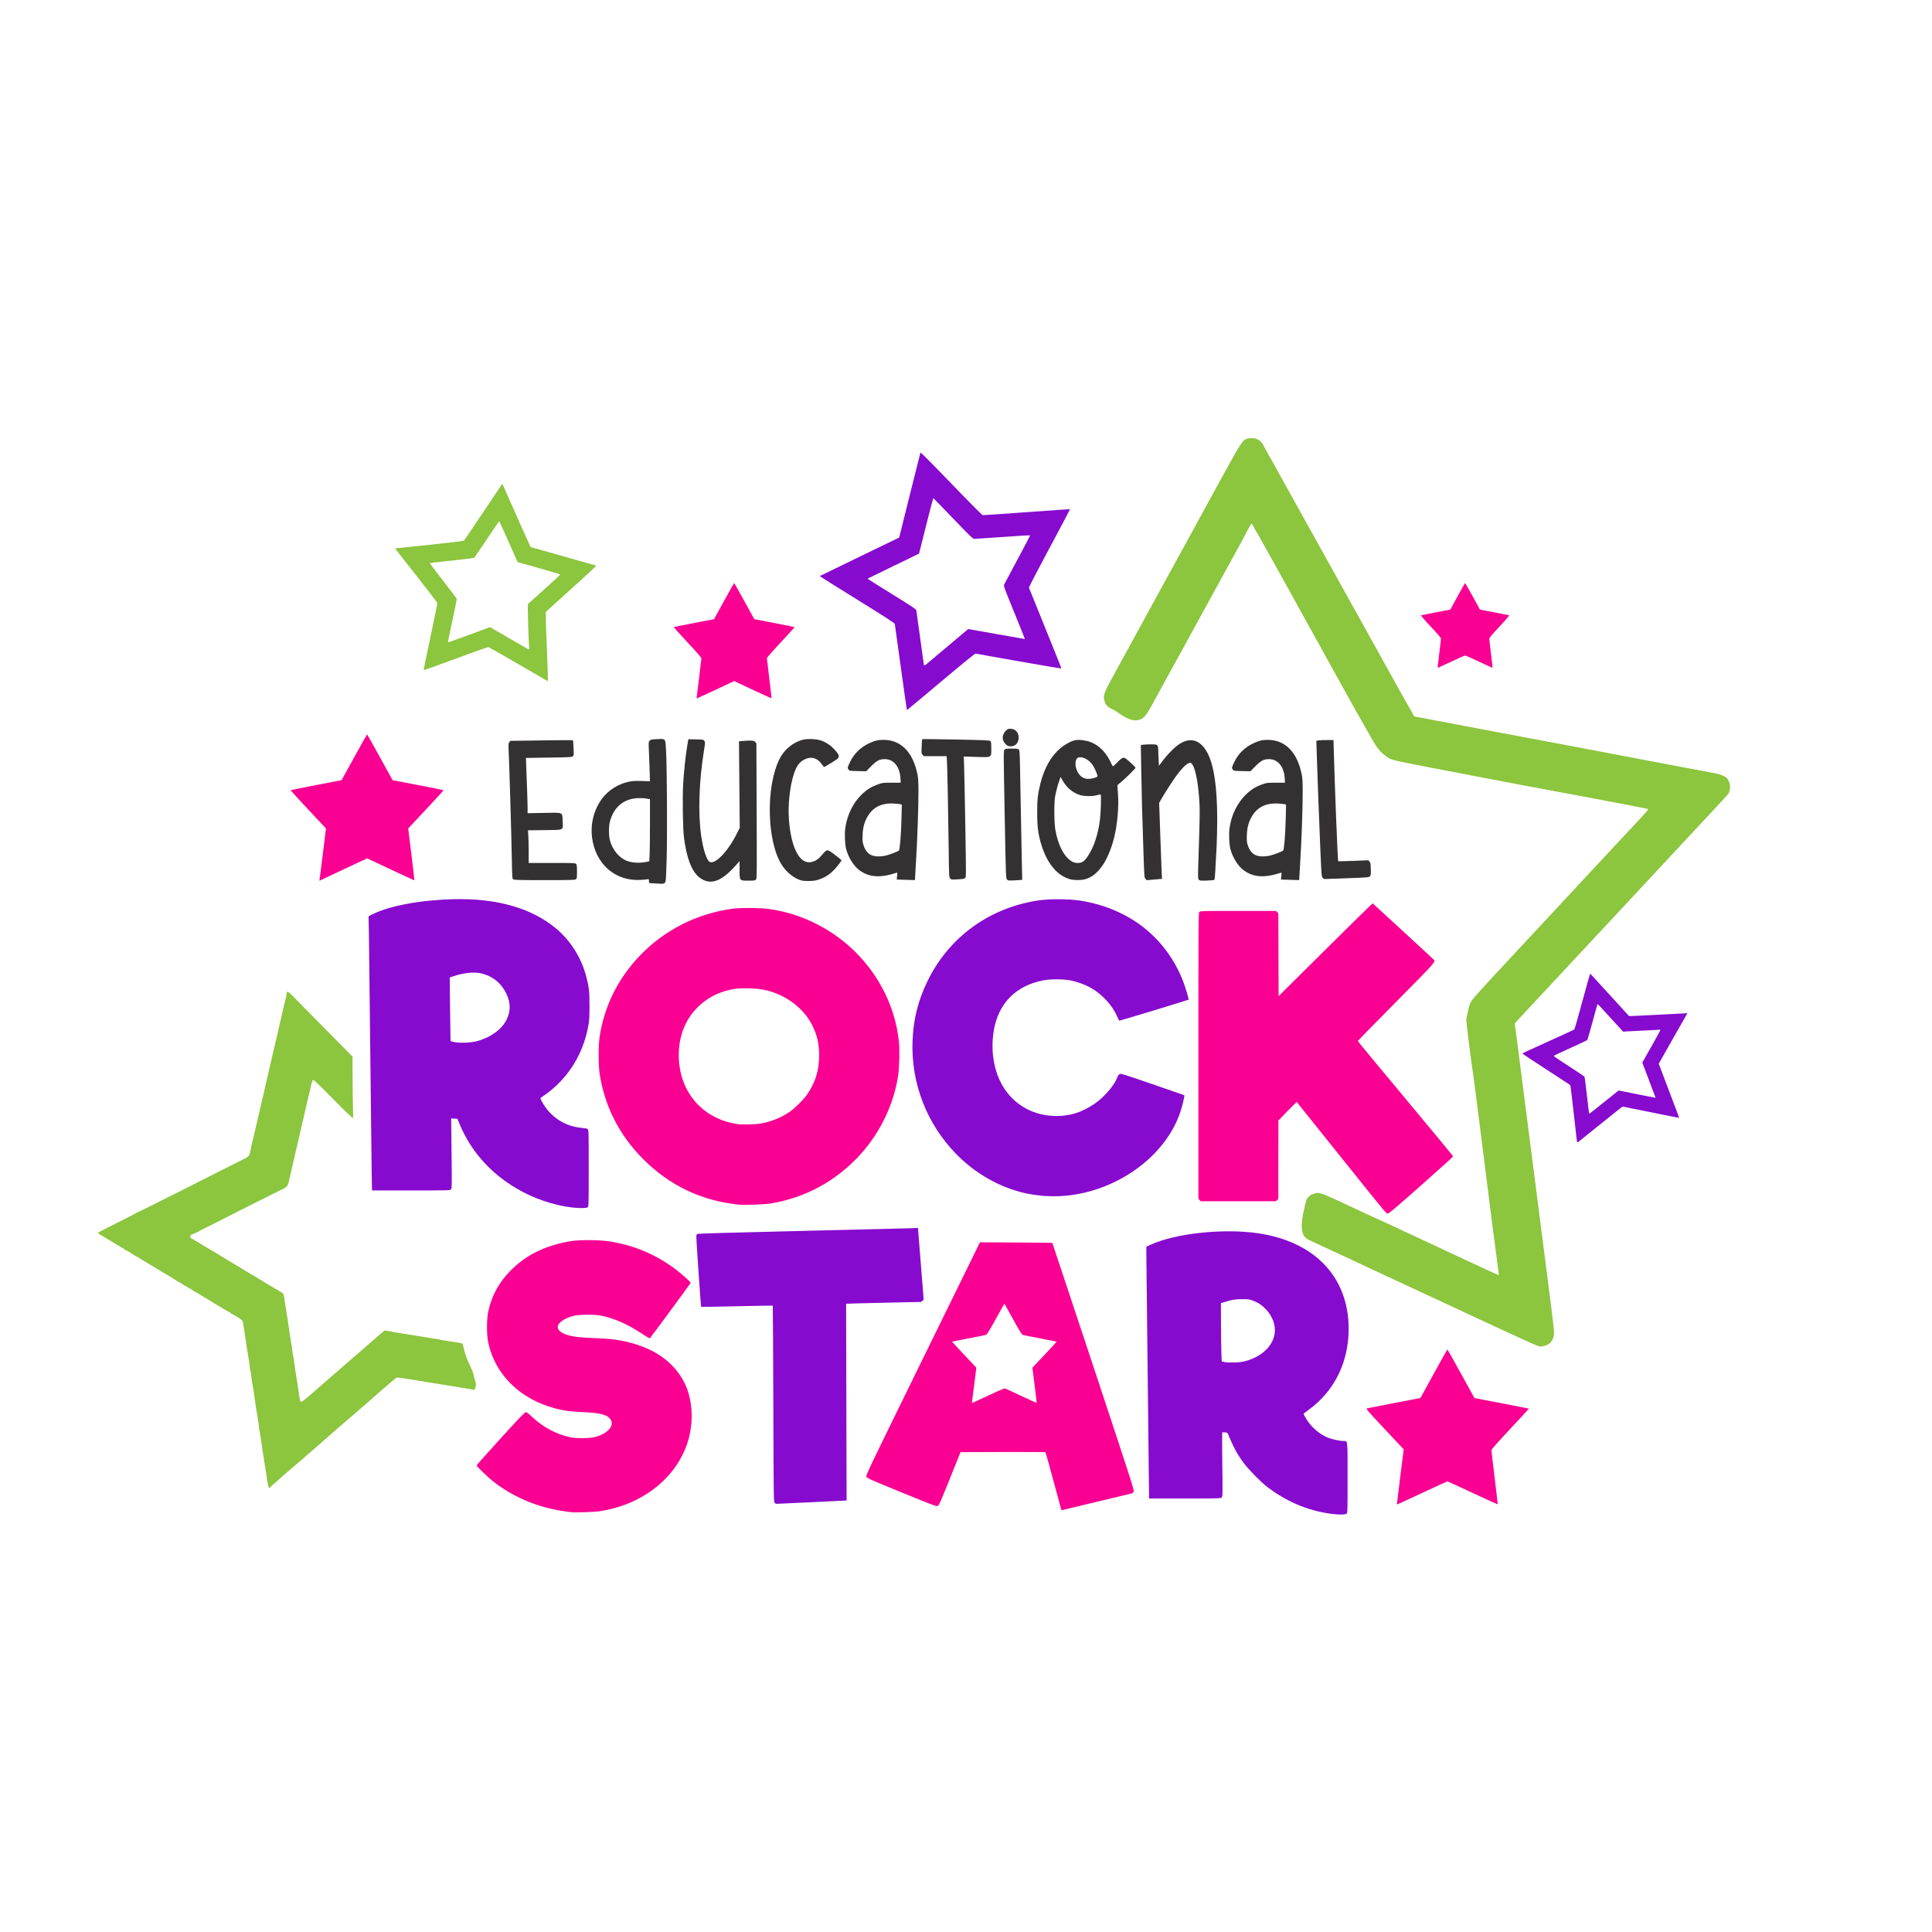 <?xml version="1.0" encoding="UTF-8" standalone="no"?>
<!-- Created with Inkscape (http://www.inkscape.org/) -->

<svg
   xmlns:dc="http://purl.org/dc/elements/1.1/"
   xmlns:cc="http://creativecommons.org/ns#"
   xmlns:rdf="http://www.w3.org/1999/02/22-rdf-syntax-ns#"
   xmlns:svg="http://www.w3.org/2000/svg"
   xmlns="http://www.w3.org/2000/svg"
   xmlns:sodipodi="http://sodipodi.sourceforge.net/DTD/sodipodi-0.dtd"
   xmlns:inkscape="http://www.inkscape.org/namespaces/inkscape"
   id="svg3336"
   version="1.1"
   inkscape:version="0.91 r13725"
   width="1080"
   height="1080"
   viewBox="0 0 1080 1080"
   sodipodi:docname="EDUCATIONAL ROCKSTAR.svg">
  <defs
     id="defs3340" />
  <sodipodi:namedview
     pagecolor="#ffffff"
     bordercolor="#666666"
     borderopacity="1"
     objecttolerance="10"
     gridtolerance="10"
     guidetolerance="10"
     inkscape:pageopacity="0"
     inkscape:pageshadow="2"
     inkscape:window-width="1600"
     inkscape:window-height="837"
     id="namedview3338"
     showgrid="false"
     inkscape:zoom="0.61851852"
     inkscape:cx="540"
     inkscape:cy="540"
     inkscape:window-x="-8"
     inkscape:window-y="-8"
     inkscape:window-maximized="1"
     inkscape:current-layer="svg3336" />
  <path
     style="fill:#f90093"
     d="m 319.65,845.325 c -16.669,-1.685 -31.381,-7.433 -43.95,-17.173 -2.624,-2.033 -9.3,-8.482 -9.3,-8.983 0,-0.155 6.032,-6.915 13.404,-15.022 10.649,-11.712 13.553,-14.741 14.131,-14.741 0.503,0 1.593,0.82 3.543,2.665 5.996,5.674 13.386,9.635 21.122,11.32 3.687,0.803 10.963,0.74 14.146,-0.124 6.656,-1.805 10.582,-5.939 8.832,-9.302 -1.559,-2.997 -5.42,-4.136 -15.479,-4.568 -7.312,-0.314 -10.944,-0.798 -15.895,-2.119 -19.528,-5.21 -33.423,-18.883 -37.26,-36.667 -0.953,-4.415 -0.953,-13.098 0,-17.513 1.842,-8.534 5.76,-15.858 11.906,-22.253 8.809,-9.166 19.766,-14.623 34.2,-17.033 4.945,-0.826 15.88,-0.757 21.6,0.135 13.724,2.141 25.881,7.252 36.9,15.515 3.339,2.504 8.55,7.174 8.55,7.663 0,0.212 -21.96,30.045 -22.804,30.979 -0.124,0.137 -1.828,-0.823 -3.786,-2.133 -8.323,-5.571 -15.421,-8.769 -23.211,-10.459 -3.852,-0.836 -12.748,-0.761 -16.003,0.135 -4.53,1.246 -7.947,3.507 -8.474,5.606 -0.481,1.918 1.528,3.818 5.259,4.971 3.381,1.045 7.162,1.493 15.017,1.778 4.207,0.153 9.203,0.493 11.1,0.756 19.176,2.654 32.723,10.961 39.378,24.147 4.747,9.406 5.402,22.549 1.683,33.75 -6.581,19.82 -25.201,34.385 -48.711,38.104 -2.869,0.454 -13.324,0.825 -15.9,0.565 z m 273.599,-1.399 c -0.07,-0.203 -2.034,-7.457 -4.363,-16.12 -2.329,-8.662 -4.333,-15.852 -4.453,-15.977 -0.12,-0.125 -10.852,-0.192 -23.85,-0.15 l -23.632,0.077 -6.007,14.907 c -5.538,13.742 -6.073,14.929 -6.844,15.198 -0.736,0.256 -3.159,-0.659 -20.142,-7.608 -17.817,-7.29 -19.333,-7.966 -19.658,-8.76 -0.332,-0.814 1.373,-4.377 31.573,-65.949 l 31.925,-65.088 20.176,0.113 c 11.097,0.062 20.224,0.156 20.284,0.208 0.059,0.052 10.404,31.186 22.988,69.187 21.462,64.81 22.855,69.142 22.47,69.895 -0.226,0.442 -0.648,0.873 -0.938,0.957 -0.291,0.084 -9.101,2.193 -19.578,4.685 -10.477,2.493 -19.224,4.591 -19.436,4.663 -0.212,0.072 -0.444,-0.035 -0.514,-0.239 z m -40.767,-63.8 c 8.624,-4.035 8.964,-4.166 9.85,-3.78 0.505,0.22 4.548,2.104 8.986,4.186 4.438,2.083 8.112,3.743 8.166,3.689 0.054,-0.054 -0.455,-4.508 -1.131,-9.898 l -1.228,-9.801 6.824,-7.222 c 3.753,-3.972 6.774,-7.266 6.712,-7.321 -0.061,-0.055 -4.229,-0.88 -9.261,-1.834 -5.032,-0.954 -9.431,-1.836 -9.773,-1.96 -0.419,-0.152 -2.175,-3.039 -5.354,-8.803 -2.602,-4.717 -4.772,-8.577 -4.823,-8.577 -0.051,0 -2.221,3.86 -4.823,8.577 -3.179,5.763 -4.935,8.651 -5.354,8.803 -0.343,0.124 -4.741,1.006 -9.773,1.96 -5.032,0.954 -9.2,1.779 -9.261,1.834 -0.061,0.055 2.959,3.349 6.712,7.321 l 6.823,7.221 -1.102,8.918 c -0.606,4.905 -1.178,9.356 -1.27,9.893 -0.092,0.536 -0.097,0.975 -0.01,0.975 0.087,0 4.178,-1.881 9.091,-4.18 z m 228.431,60.355 c 0.007,-0.289 0.857,-7.221 1.889,-15.406 l 1.875,-14.881 -10.639,-11.354 c -9.747,-10.403 -10.578,-11.37 -9.914,-11.547 0.399,-0.106 7.288,-1.453 15.31,-2.993 l 14.585,-2.8 7.465,-13.589 c 4.106,-7.474 7.533,-13.59 7.615,-13.591 0.083,0 3.515,6.116 7.629,13.593 l 7.479,13.595 15.15,2.903 c 8.332,1.597 15.206,2.959 15.274,3.027 0.068,0.068 -4.58,5.139 -10.328,11.268 -6.803,7.254 -10.485,11.399 -10.547,11.875 -0.052,0.402 0.735,7.356 1.749,15.455 1.014,8.099 1.78,14.789 1.702,14.867 -0.078,0.078 -6.353,-2.769 -13.945,-6.326 -7.592,-3.558 -13.957,-6.468 -14.144,-6.468 -0.188,0 -6.54,2.902 -14.116,6.45 -7.576,3.547 -13.848,6.45 -13.938,6.45 -0.089,0 -0.156,-0.236 -0.149,-0.525 z m -17.493,-176.4 c -6.326,-7.879 -17.558,-21.885 -24.961,-31.125 -7.403,-9.24 -13.507,-16.858 -13.565,-16.93 -0.058,-0.071 -2.39,2.224 -5.184,5.1 l -5.08,5.23 -0.016,21.923 -0.016,21.923 -0.694,0.652 -0.694,0.652 -21.003,0 -21.003,0 -0.652,-0.694 -0.652,-0.694 0,-79.959 c 0,-77.082 0.02,-79.977 0.549,-80.456 0.5,-0.452 2.439,-0.496 21.698,-0.496 l 21.149,0 0.65,0.692 0.65,0.692 0.077,23.125 0.077,23.125 23.7,-23.517 c 13.035,-12.934 24.87,-24.601 26.301,-25.927 l 2.601,-2.41 17.049,15.663 c 9.377,8.614 17.149,15.808 17.27,15.985 0.775,1.135 0.32,1.636 -21.199,23.375 -11.786,11.906 -21.433,21.782 -21.438,21.947 -0.005,0.165 11.995,14.678 26.667,32.25 14.672,17.573 26.654,32.085 26.628,32.25 -0.026,0.165 -8.081,7.421 -17.899,16.125 -14.404,12.769 -18.011,15.825 -18.679,15.825 -0.732,0 -2.162,-1.661 -12.329,-14.325 z M 413.4,673.418 c -20.853,-1.953 -39.085,-10.597 -54,-25.604 -13.241,-13.322 -21.401,-29.372 -24.209,-47.616 -0.719,-4.673 -0.709,-16.112 0.019,-20.792 2.662,-17.118 10.246,-32.399 22.383,-45.093 13.799,-14.434 31.803,-23.572 51.908,-26.345 4.289,-0.592 15.786,-0.511 20.25,0.141 10.018,1.465 18.528,4.184 27.38,8.749 25.302,13.048 42.639,38.132 45.392,65.674 0.447,4.471 0.204,14.45 -0.457,18.774 -2.419,15.833 -9.78,31.344 -20.663,43.543 -13.634,15.282 -31.683,25.092 -51.561,28.023 -3.009,0.444 -13.731,0.799 -16.441,0.546 z m 11.259,-45.253 c 5.876,-0.953 11.675,-3.222 16.519,-6.464 2.998,-2.006 8.269,-7.257 10.234,-10.194 4.473,-6.687 6.469,-13.284 6.49,-21.45 0.018,-6.692 -1.171,-11.732 -4.104,-17.4 -4.049,-7.826 -11.819,-14.402 -20.899,-17.689 -4.567,-1.653 -8.147,-2.295 -13.803,-2.473 -5.82,-0.183 -9.198,0.191 -13.819,1.532 -9.442,2.74 -17.549,9.456 -21.894,18.14 -4.089,8.172 -5.07,18.671 -2.648,28.338 2.611,10.42 9.393,19.042 18.731,23.81 4.169,2.129 7.763,3.257 13.033,4.092 1.972,0.312 9.69,0.159 12.159,-0.241 z M 178.598,491.903 c 0.084,-0.301 0.934,-6.902 1.89,-14.669 l 1.738,-14.123 -9.953,-10.612 c -5.474,-5.837 -9.881,-10.687 -9.792,-10.777 0.088,-0.091 6.53,-1.388 14.315,-2.883 L 190.95,436.12 198,423.321 c 3.877,-7.039 7.117,-12.799 7.2,-12.799 0.083,0 3.322,5.759 7.2,12.799 l 7.05,12.799 14.154,2.718 c 7.785,1.495 14.226,2.792 14.315,2.883 0.088,0.091 -4.318,4.941 -9.792,10.778 l -9.953,10.613 1.804,14.497 c 0.992,7.974 1.715,14.497 1.606,14.497 -0.109,0 -6.089,-2.765 -13.29,-6.145 l -13.091,-6.145 -12.525,5.875 c -6.889,3.231 -12.909,6.074 -13.379,6.316 -0.793,0.41 -0.843,0.403 -0.701,-0.105 z M 389.403,390.181 c 0.003,-0.124 0.608,-5.018 1.347,-10.875 0.739,-5.857 1.346,-10.935 1.347,-11.284 0.003,-0.418 -2.661,-3.482 -7.799,-8.973 -4.291,-4.587 -7.733,-8.408 -7.65,-8.491 0.084,-0.084 5.181,-1.113 11.327,-2.287 L 399.15,346.135 404.7,336.028 c 3.053,-5.559 5.617,-10.106 5.7,-10.106 0.083,0 2.647,4.546 5.7,10.101 l 5.55,10.101 11.177,2.143 c 6.147,1.178 11.244,2.21 11.327,2.292 0.082,0.082 -3.361,3.902 -7.652,8.489 -4.704,5.028 -7.802,8.572 -7.802,8.926 0,0.323 0.611,5.453 1.359,11.4 0.747,5.947 1.298,10.874 1.223,10.949 -0.074,0.074 -4.803,-2.055 -10.509,-4.733 L 410.4,380.723 l -10.316,4.842 c -5.674,2.663 -10.399,4.842 -10.5,4.842 -0.101,0 -0.182,-0.101 -0.181,-0.225 z m 414.299,-17.55 c 0,-0.371 0.405,-3.848 0.898,-7.725 0.493,-3.877 0.896,-7.388 0.895,-7.8 0,-0.56 -1.458,-2.305 -5.748,-6.883 -3.786,-4.041 -5.602,-6.183 -5.322,-6.278 0.234,-0.08 4,-0.832 8.369,-1.671 l 7.944,-1.526 4.056,-7.412 c 2.231,-4.076 4.123,-7.413 4.205,-7.416 0.083,-0.002 1.981,3.334 4.22,7.414 l 4.07,7.418 7.93,1.524 c 4.362,0.838 8.123,1.589 8.358,1.669 0.283,0.097 -1.511,2.215 -5.318,6.278 -4.324,4.615 -5.744,6.318 -5.739,6.883 0.003,0.412 0.448,4.226 0.988,8.475 0.54,4.249 0.892,7.725 0.782,7.725 -0.11,0 -3.51,-1.552 -7.556,-3.45 -4.046,-1.897 -7.524,-3.45 -7.728,-3.45 -0.204,0 -3.675,1.552 -7.714,3.45 -4.039,1.897 -7.399,3.45 -7.468,3.45 -0.068,0 -0.124,-0.304 -0.123,-0.675 z"
     id="path3398"
     inkscape:connector-curvature="0" />
  <path
     style="fill:#870acf"
     d="m 743.85,846.187 c -12.729,-1.727 -24.434,-6.657 -35.347,-14.888 -3.477,-2.623 -10.484,-9.738 -13.191,-13.396 -3.737,-5.049 -5.899,-9.038 -8.908,-16.44 -0.203,-0.5 -0.571,-0.668 -1.654,-0.754 -0.766,-0.061 -1.457,-0.046 -1.536,0.033 -0.079,0.079 -0.048,8.147 0.069,17.928 0.202,16.919 0.186,17.813 -0.331,18.385 -0.534,0.59 -0.914,0.601 -20.597,0.601 l -20.053,0 -0.004,-2.775 c -0.003,-1.526 -0.338,-31.733 -0.746,-67.125 -0.408,-35.392 -0.744,-65.81 -0.746,-67.594 l -0.004,-3.244 2.475,-1.137 c 13.691,-6.289 40.275,-9.172 59.475,-6.449 32.112,4.554 51.15,24.476 51.15,53.525 0,18.702 -8.073,34.97 -22.496,45.33 -1.47,1.056 -2.68,2.06 -2.688,2.232 -0.009,0.172 0.685,1.454 1.542,2.85 2.934,4.778 7.672,8.766 12.622,10.624 2.141,0.804 6.437,1.663 8.313,1.663 2.233,0 2.107,-1.228 2.107,20.602 0,18.515 -0.028,19.53 -0.549,20.001 -0.684,0.619 -4.455,0.631 -8.901,0.028 z m -47.118,-85.468 c 8.847,-2.618 14.732,-8.266 15.804,-15.167 0.705,-4.541 -1.135,-9.714 -4.84,-13.605 -2.255,-2.369 -4.372,-3.776 -7.423,-4.936 -1.774,-0.675 -2.482,-0.77 -5.772,-0.775 -3.899,-0.006 -5.755,0.285 -9.675,1.516 l -2.325,0.73 0.041,11.462 c 0.022,6.304 0.124,13.621 0.225,16.261 l 0.184,4.799 1.5,0.368 c 0.95,0.233 2.986,0.326 5.55,0.255 3.275,-0.091 4.563,-0.265 6.732,-0.906 z m -263.701,79.316 c -0.544,-0.601 -0.568,-2.406 -0.737,-55.34 -0.096,-30.096 -0.235,-54.774 -0.309,-54.841 -0.074,-0.067 -9.075,0.089 -20.003,0.347 -10.927,0.258 -19.93,0.406 -20.007,0.33 -0.238,-0.238 -2.907,-39.303 -2.724,-39.878 0.095,-0.299 0.349,-0.69 0.565,-0.869 0.266,-0.221 18.595,-0.755 56.913,-1.659 31.087,-0.734 58.749,-1.413 61.472,-1.51 l 4.951,-0.176 1.595,20.005 1.595,20.005 -0.696,0.669 -0.696,0.669 -20.947,0.456 c -11.521,0.251 -20.98,0.502 -21.021,0.559 -0.041,0.057 0.017,24.808 0.128,55.003 0.111,30.195 0.177,54.933 0.147,54.973 -0.042,0.056 -38.297,1.877 -39.429,1.877 -0.13,0 -0.489,-0.279 -0.798,-0.621 z M 319.95,675.006 c -10.52,-1.188 -21.957,-5.134 -31.624,-10.912 -14.595,-8.724 -25.169,-20.748 -31.382,-35.688 l -1.248,-3 -1.745,-0.091 -1.745,-0.091 0.216,19.546 c 0.202,18.243 0.182,19.584 -0.3,20.116 -0.498,0.55 -1.279,0.57 -22.335,0.57 l -21.819,0 -0.188,-9.375 c -0.103,-5.156 -0.453,-34.958 -0.776,-66.225 -0.324,-31.267 -0.673,-61.533 -0.778,-67.256 l -0.189,-10.406 2.159,-1.087 c 9.421,-4.744 26.704,-7.978 45.153,-8.447 24.479,-0.623 43.91,4.948 57.72,16.55 7.945,6.675 14.016,16.408 16.65,26.697 1.624,6.343 1.822,8.15 1.806,16.499 -0.013,7.207 -0.076,8.113 -0.82,11.917 -2.845,14.538 -10.247,26.849 -21.54,35.822 -1.22,0.97 -2.859,2.167 -3.641,2.662 -0.783,0.495 -1.423,1.006 -1.424,1.136 0,0.421 1.253,2.717 2.44,4.469 4.792,7.071 12.374,11.439 21.05,12.128 1.528,0.121 2.658,0.368 2.984,0.652 0.491,0.427 0.525,1.848 0.525,21.814 0,20.309 -0.027,21.381 -0.549,21.854 -0.624,0.565 -4.337,0.628 -8.601,0.147 z m -53.647,-92.91 c 7.864,-2.059 14.159,-6.58 16.896,-12.133 2.377,-4.822 2.288,-9.618 -0.274,-14.758 -2.864,-5.746 -7.43,-9.444 -13.581,-11 -4.021,-1.017 -9.819,-0.486 -15.622,1.432 l -2.328,0.77 0.195,17.749 c 0.107,9.762 0.226,17.788 0.264,17.835 0.038,0.047 0.931,0.281 1.983,0.52 2.804,0.635 9.281,0.42 12.467,-0.415 z M 583.65,668.561 c -0.495,-0.058 -2.183,-0.25 -3.75,-0.428 -16.415,-1.862 -33.05,-10.319 -45.464,-23.112 -16.442,-16.943 -25.139,-39.394 -24.334,-62.815 0.422,-12.282 3.078,-22.945 8.444,-33.9 11.945,-24.389 34.239,-40.667 61.504,-44.91 6.099,-0.949 17.339,-0.942 23.507,0.014 27.353,4.242 48.113,20.425 57.784,45.045 1.196,3.044 3.318,10.141 3.099,10.361 -0.226,0.226 -38.477,11.844 -38.724,11.762 -0.129,-0.043 -0.702,-1.157 -1.274,-2.475 -2.744,-6.325 -8.629,-12.603 -15.141,-16.153 -2.931,-1.597 -7.019,-3.082 -10.52,-3.82 -4.017,-0.847 -11.016,-0.917 -15.236,-0.153 -15.644,2.833 -25.628,12.975 -28.084,28.529 -1.742,11.032 0.112,22.206 5.077,30.6 6.269,10.598 17.253,16.727 30.013,16.748 7.739,0.013 14.078,-2.005 21.168,-6.739 5.247,-3.503 11.221,-10.378 12.776,-14.703 0.374,-1.04 0.805,-1.648 1.38,-1.945 0.797,-0.412 1.653,-0.152 18.456,5.627 9.691,3.332 17.666,6.095 17.722,6.139 0.253,0.196 -1.035,5.701 -2.099,8.974 -8.842,27.185 -40.059,47.881 -71.654,47.505 -2.062,-0.025 -4.155,-0.092 -4.65,-0.15 z m 297.924,-30.155 c -0.07,-0.22 -0.21,-1.278 -0.312,-2.35 -0.102,-1.073 -0.513,-4.785 -0.913,-8.25 -0.4,-3.465 -0.815,-7.11 -0.921,-8.1 -0.594,-5.515 -1.54,-13.061 -1.65,-13.158 -0.07,-0.061 -2.082,-1.379 -4.471,-2.927 -2.389,-1.548 -6.606,-4.3 -9.371,-6.115 -2.765,-1.815 -6.784,-4.441 -8.931,-5.836 -2.147,-1.395 -3.904,-2.621 -3.904,-2.724 0,-0.103 0.776,-0.539 1.725,-0.969 0.949,-0.43 3.683,-1.681 6.075,-2.78 2.393,-1.1 5.633,-2.576 7.2,-3.281 7.825,-3.52 13.676,-6.231 13.964,-6.47 0.176,-0.146 2.203,-7.222 4.503,-15.723 2.3,-8.501 4.25,-15.445 4.332,-15.431 0.083,0.014 0.96,0.926 1.95,2.025 0.99,1.1 2.86,3.145 4.157,4.545 1.296,1.4 5.346,5.829 9,9.841 l 6.643,7.295 4.8,-0.183 c 2.64,-0.101 5.475,-0.241 6.3,-0.311 0.825,-0.07 3.39,-0.204 5.7,-0.297 2.31,-0.093 5.145,-0.227 6.3,-0.297 1.155,-0.07 3.78,-0.217 5.834,-0.326 l 3.734,-0.199 -0.454,0.712 c -0.249,0.391 -3.865,6.749 -8.035,14.128 l -7.581,13.417 4.514,11.933 c 2.483,6.563 5.057,13.343 5.72,15.065 0.663,1.722 1.17,3.167 1.128,3.209 -0.043,0.043 -3.381,-0.594 -7.418,-1.415 -4.037,-0.821 -11.138,-2.251 -15.78,-3.179 l -8.439,-1.686 -2.511,1.974 c -1.381,1.086 -6.561,5.238 -11.511,9.227 -4.95,3.989 -9.506,7.654 -10.125,8.145 -0.803,0.637 -1.161,0.778 -1.251,0.492 z m 15.157,-22.336 8.07,-6.486 10.35,2.081 c 5.692,1.145 10.35,2.056 10.35,2.024 0,-0.031 -1.676,-4.472 -3.723,-9.868 l -3.723,-9.812 5.073,-8.984 c 2.79,-4.941 5.073,-9.103 5.073,-9.249 0,-0.146 -0.236,-0.216 -0.525,-0.157 -0.289,0.059 -3.9,0.251 -8.025,0.426 -4.125,0.175 -8.581,0.397 -9.903,0.493 l -2.403,0.175 -5.697,-6.227 c -3.133,-3.425 -6.326,-6.914 -7.094,-7.754 -0.768,-0.84 -1.462,-1.46 -1.542,-1.377 -0.08,0.083 -1.327,4.537 -2.771,9.9 -1.445,5.362 -2.776,9.911 -2.958,10.108 -0.283,0.306 -3.162,1.653 -16.96,7.936 -1.641,0.747 -1.864,0.938 -1.5,1.281 0.235,0.222 4.106,2.793 8.6,5.713 4.495,2.92 8.248,5.432 8.34,5.581 0.092,0.149 0.632,4.357 1.2,9.351 1.138,10.008 1.318,11.329 1.545,11.329 0.085,0 3.785,-2.919 8.224,-6.486 z M 503.59,373.181 c -1.789,-13.076 -3.316,-24.061 -3.394,-24.411 -0.103,-0.464 -5.813,-4.153 -21.109,-13.635 -11.532,-7.149 -20.928,-13.038 -20.879,-13.086 0.048,-0.048 10.068,-4.918 22.265,-10.822 l 22.177,-10.734 5.866,-23.543 c 3.226,-12.949 5.934,-23.734 6.016,-23.968 0.095,-0.27 6.352,6.01 17.185,17.25 10.848,11.254 17.271,17.701 17.684,17.749 0.357,0.041 11.448,-0.716 24.648,-1.684 13.2,-0.968 24.052,-1.714 24.116,-1.66 0.064,0.055 -5.112,9.84 -11.501,21.744 -6.404,11.932 -11.556,21.865 -11.482,22.134 0.074,0.269 4.219,10.52 9.211,22.779 4.992,12.259 9.013,22.353 8.935,22.431 -0.111,0.111 -46.017,-7.906 -47.969,-8.377 -0.308,-0.074 -7.457,5.74 -19.35,15.739 -10.373,8.722 -18.93,15.86 -19.015,15.863 -0.085,0.003 -1.618,-10.694 -3.407,-23.77 z m 29.003,-14.281 8.643,-7.268 15.807,2.817 c 8.694,1.549 15.838,2.795 15.876,2.768 0.038,-0.027 -2.642,-6.712 -5.956,-14.856 -5.918,-14.543 -6.017,-14.823 -5.582,-15.731 0.244,-0.508 3.632,-6.854 7.528,-14.102 3.897,-7.248 7.025,-13.237 6.953,-13.31 -0.072,-0.072 -6.922,0.359 -15.222,0.959 -8.3,0.6 -15.495,1.085 -15.99,1.078 -0.786,-0.011 -2.28,-1.45 -11.842,-11.406 -6.018,-6.266 -11.013,-11.394 -11.101,-11.394 -0.088,0 -1.914,6.983 -4.058,15.518 l -3.899,15.518 -14.329,6.936 c -7.881,3.815 -14.38,6.99 -14.442,7.057 -0.062,0.067 6.008,3.901 13.488,8.521 11.128,6.873 13.629,8.536 13.756,9.15 0.086,0.412 1.043,7.298 2.127,15.3 1.084,8.002 2.038,14.858 2.119,15.235 0.135,0.626 0.464,0.417 3.814,-2.419 2.017,-1.707 7.556,-6.375 12.309,-10.372 z"
     id="path3411"
     inkscape:connector-curvature="0" />
  <path
     style="fill:#8cc53e"
     d="m 150.27,831.819 c -0.287,-0.465 -1.067,-4.675 -1.271,-6.863 -0.108,-1.155 -0.32,-2.505 -0.471,-3 -0.151,-0.495 -0.473,-2.49 -0.714,-4.432 -0.241,-1.943 -0.508,-3.645 -0.594,-3.784 -0.086,-0.139 -0.299,-1.519 -0.474,-3.068 -0.175,-1.549 -0.509,-3.896 -0.742,-5.216 -0.606,-3.436 -1.332,-8.204 -1.803,-11.85 -0.224,-1.732 -0.485,-3.353 -0.581,-3.6 -0.095,-0.247 -0.371,-1.935 -0.613,-3.75 -0.875,-6.573 -1.385,-9.937 -1.796,-11.85 -0.23,-1.073 -0.513,-3.03 -0.629,-4.35 -0.116,-1.32 -0.328,-2.711 -0.47,-3.091 -0.143,-0.38 -0.39,-1.865 -0.55,-3.3 -0.16,-1.435 -0.495,-3.757 -0.744,-5.159 -0.539,-3.031 -1.305,-8.028 -1.678,-10.95 -0.148,-1.155 -0.47,-3.248 -0.716,-4.65 -0.246,-1.403 -0.524,-3.04 -0.618,-3.64 -0.165,-1.059 -0.988,-1.84 -3.305,-3.133 -0.33,-0.184 -1.073,-0.628 -1.65,-0.985 -0.578,-0.358 -1.286,-0.732 -1.575,-0.831 -0.289,-0.1 -0.525,-0.3 -0.525,-0.446 0,-0.146 -0.13,-0.265 -0.289,-0.265 -0.159,0 -1.88,-0.959 -3.825,-2.131 -1.945,-1.172 -3.953,-2.373 -4.463,-2.668 -0.51,-0.296 -2.028,-1.227 -3.372,-2.069 -1.344,-0.842 -2.58,-1.532 -2.747,-1.532 -0.167,0 -0.303,-0.119 -0.303,-0.265 0,-0.146 -0.236,-0.344 -0.525,-0.441 -0.289,-0.097 -0.787,-0.349 -1.107,-0.56 -1.889,-1.244 -3.781,-2.334 -4.053,-2.334 -0.173,0 -0.314,-0.135 -0.314,-0.3 0,-0.165 -0.129,-0.3 -0.287,-0.3 -0.158,0 -2.054,-1.08 -4.213,-2.4 -2.159,-1.32 -3.997,-2.4 -4.083,-2.4 -0.086,0 -0.6,-0.338 -1.14,-0.75 -0.541,-0.412 -1.139,-0.75 -1.33,-0.75 -0.191,0 -0.347,-0.135 -0.347,-0.3 0,-0.165 -0.136,-0.3 -0.303,-0.3 -0.167,0 -1.38,-0.675 -2.697,-1.5 -1.316,-0.825 -2.446,-1.5 -2.509,-1.5 -0.064,0 -1.921,-1.102 -4.128,-2.449 -2.207,-1.347 -4.552,-2.77 -5.212,-3.162 -0.66,-0.392 -1.462,-0.877 -1.782,-1.076 -2.951,-1.839 -3.782,-2.313 -4.053,-2.313 -0.173,0 -0.314,-0.102 -0.314,-0.227 0,-0.125 -0.408,-0.407 -0.907,-0.628 -0.499,-0.221 -1.072,-0.563 -1.275,-0.76 -0.203,-0.197 -0.888,-0.623 -1.522,-0.947 -0.635,-0.324 -1.411,-0.722 -1.725,-0.885 -0.314,-0.163 -0.571,-0.399 -0.571,-0.525 0,-0.126 -0.139,-0.229 -0.31,-0.229 -0.17,0 -2.431,-1.308 -5.023,-2.906 -2.592,-1.598 -4.984,-3.051 -5.315,-3.228 -1.625,-0.87 -4.052,-2.429 -4.052,-2.603 0,-0.108 4.826,-2.605 10.725,-5.548 5.899,-2.943 10.77,-5.456 10.825,-5.583 0.055,-0.127 0.232,-0.232 0.392,-0.232 0.161,0 2.343,-1.032 4.85,-2.293 2.507,-1.261 5.233,-2.618 6.058,-3.014 0.825,-0.396 1.837,-0.917 2.25,-1.157 0.412,-0.24 2.572,-1.323 4.8,-2.407 2.228,-1.083 4.253,-2.089 4.5,-2.235 0.247,-0.146 5.715,-2.911 12.15,-6.145 6.435,-3.234 11.902,-6.003 12.15,-6.154 0.247,-0.151 1.53,-0.793 2.85,-1.426 1.32,-0.634 2.67,-1.304 3,-1.49 0.33,-0.186 2.152,-1.106 4.05,-2.044 6.006,-2.971 6.098,-3.043 6.482,-5.104 0.31,-1.663 1.612,-7.358 2.225,-9.73 0.149,-0.578 0.493,-2.062 0.763,-3.3 0.271,-1.238 0.677,-2.993 0.904,-3.9 0.226,-0.907 0.63,-2.663 0.897,-3.9 0.267,-1.238 0.756,-3.33 1.086,-4.65 0.33,-1.32 0.719,-3.007 0.863,-3.75 0.144,-0.743 0.397,-1.823 0.561,-2.4 0.164,-0.578 0.579,-2.333 0.922,-3.9 0.343,-1.567 0.97,-4.335 1.394,-6.15 0.424,-1.815 1.164,-4.987 1.646,-7.05 1.168,-5.005 1.322,-5.677 2.06,-9 0.348,-1.567 0.746,-3.255 0.885,-3.75 0.139,-0.495 0.481,-1.913 0.759,-3.15 0.278,-1.238 0.883,-3.87 1.343,-5.85 0.46,-1.98 1.267,-5.49 1.793,-7.8 0.996,-4.377 1.173,-5.113 1.948,-8.12 0.258,-1.001 0.469,-2.186 0.469,-2.634 0,-1.57 0.786,-1.223 3.407,1.504 1.4,1.457 8.366,8.522 15.481,15.7 7.114,7.178 14.054,14.197 15.42,15.6 l 2.485,2.55 0.051,12.45 c 0.028,6.848 0.137,14.494 0.242,16.991 0.105,2.498 0.092,4.701 -0.029,4.897 -0.142,0.229 -4.092,-3.559 -11.064,-10.612 -7.331,-7.416 -10.965,-10.891 -11.217,-10.73 -0.395,0.251 -1.084,2.395 -1.415,4.404 -0.109,0.66 -0.322,1.605 -0.473,2.1 -0.257,0.839 -1.712,6.992 -2.377,10.05 -0.478,2.196 -1.917,8.412 -3.925,16.95 -0.466,1.98 -1.075,4.612 -1.355,5.85 -0.28,1.238 -1.015,4.41 -1.635,7.05 -0.62,2.64 -1.427,6.15 -1.793,7.8 -1.226,5.521 -1.242,5.545 -4.354,7 -0.33,0.154 -1.478,0.722 -2.55,1.261 -1.073,0.539 -2.625,1.304 -3.45,1.699 -0.825,0.395 -1.837,0.923 -2.25,1.174 -0.412,0.251 -1.627,0.855 -2.7,1.344 -1.073,0.489 -2.152,1.016 -2.4,1.172 -0.247,0.156 -2.272,1.176 -4.5,2.267 -2.228,1.091 -4.388,2.177 -4.8,2.412 -0.412,0.236 -3.855,1.982 -7.65,3.88 -3.795,1.898 -7.237,3.645 -7.65,3.883 -0.412,0.237 -2.474,1.264 -4.58,2.282 -2.107,1.018 -3.896,1.957 -3.977,2.088 -0.081,0.131 -1.093,0.609 -2.249,1.062 -1.156,0.454 -2.247,0.999 -2.423,1.211 -0.347,0.418 -0.1,1.615 0.333,1.615 0.145,0 1.55,0.81 3.121,1.8 1.571,0.99 2.996,1.8 3.166,1.8 0.17,0 0.309,0.135 0.309,0.3 0,0.165 0.141,0.3 0.314,0.3 0.173,0 1.053,0.472 1.956,1.05 0.903,0.578 1.696,1.05 1.763,1.05 0.136,0 6.511,3.87 10.289,6.246 1.359,0.855 2.538,1.554 2.619,1.554 0.081,0 0.886,0.472 1.789,1.05 0.903,0.578 1.783,1.05 1.956,1.05 0.173,0 0.314,0.119 0.314,0.265 0,0.146 0.236,0.344 0.525,0.441 0.511,0.172 1.573,0.791 1.875,1.094 0.083,0.083 0.555,0.35 1.05,0.594 0.495,0.244 1.318,0.75 1.828,1.125 0.511,0.375 1.015,0.681 1.122,0.681 0.106,0 1.141,0.608 2.3,1.35 1.158,0.743 2.193,1.35 2.3,1.35 0.106,0 0.611,0.314 1.122,0.697 0.511,0.383 1.131,0.786 1.378,0.894 0.247,0.108 0.99,0.536 1.65,0.951 0.66,0.415 1.403,0.848 1.65,0.963 0.247,0.115 1.152,0.656 2.011,1.202 0.858,0.546 1.702,0.993 1.875,0.993 0.173,0 0.314,0.119 0.314,0.265 0,0.146 0.236,0.347 0.525,0.446 0.897,0.31 2.261,1.237 2.499,1.698 0.125,0.242 0.515,2.465 0.867,4.94 0.352,2.475 0.767,5.175 0.923,6 0.268,1.42 0.809,5.026 1.506,10.05 0.172,1.238 0.573,3.735 0.891,5.55 0.318,1.815 0.66,4.11 0.76,5.1 0.1,0.99 0.311,2.311 0.47,2.935 0.158,0.624 0.412,2.244 0.564,3.6 0.152,1.356 0.476,3.612 0.719,5.015 0.597,3.443 1.328,8.186 1.85,12 0.54,3.942 0.805,4.928 1.353,5.034 0.239,0.046 1.647,-0.95 3.128,-2.213 4.342,-3.702 5.889,-5.041 6.376,-5.52 0.252,-0.247 1.637,-1.462 3.079,-2.7 6.817,-5.849 10.965,-9.457 11.239,-9.772 0.165,-0.19 2.19,-1.937 4.5,-3.882 2.31,-1.945 4.268,-3.628 4.35,-3.742 0.083,-0.113 1.635,-1.469 3.45,-3.014 1.815,-1.545 3.368,-2.9 3.45,-3.012 0.083,-0.112 1.686,-1.508 3.564,-3.102 l 3.414,-2.898 1.836,0.2 c 1.01,0.11 1.971,0.283 2.136,0.384 0.165,0.101 2.325,0.493 4.8,0.87 2.475,0.377 6.12,0.959 8.1,1.292 1.98,0.333 4.005,0.663 4.5,0.733 0.495,0.07 2.587,0.414 4.65,0.766 2.062,0.351 4.088,0.676 4.5,0.722 0.412,0.045 0.953,0.157 1.2,0.249 0.247,0.092 1.935,0.384 3.75,0.649 6.287,0.918 7.895,1.202 8.127,1.434 0.094,0.094 0.419,1.297 0.722,2.672 0.718,3.258 1.84,6.326 3.603,9.851 0.784,1.567 1.59,3.643 1.791,4.612 0.201,0.969 0.623,2.513 0.939,3.431 0.419,1.218 0.521,2.063 0.38,3.132 -0.205,1.548 -0.826,2.477 -1.411,2.111 -0.193,-0.121 -1.903,-0.456 -3.801,-0.745 -1.897,-0.289 -5.543,-0.873 -8.1,-1.297 -2.558,-0.424 -6.675,-1.099 -9.15,-1.499 -23.098,-3.734 -21.458,-3.511 -22.173,-3.025 -0.345,0.234 -1.099,0.851 -1.677,1.37 -1.403,1.262 -1.74,1.553 -5.4,4.659 -1.732,1.47 -3.446,2.949 -3.809,3.287 -1.294,1.205 -2.083,1.9 -5.153,4.539 -1.711,1.471 -4.353,3.755 -5.871,5.075 -1.518,1.32 -4.64,4.013 -6.938,5.986 -2.298,1.972 -4.479,3.862 -4.847,4.2 -1.129,1.039 -1.932,1.741 -4.276,3.735 -2.365,2.012 -3.32,2.856 -4.155,3.668 -0.276,0.269 -1.926,1.69 -3.667,3.158 -1.741,1.468 -3.699,3.159 -4.35,3.758 -0.651,0.599 -2.347,2.08 -3.768,3.292 -7.046,6.011 -10.945,9.382 -11.217,9.698 -0.165,0.192 -1.312,1.205 -2.55,2.252 -1.238,1.046 -2.467,2.168 -2.732,2.494 -0.265,0.326 -0.557,0.471 -0.648,0.324 z m 709.58,-79.389 c -0.743,-0.167 -8.37,-3.574 -16.95,-7.572 -8.58,-3.998 -15.803,-7.34 -16.05,-7.427 -0.247,-0.087 -8.145,-3.768 -17.55,-8.179 -9.405,-4.412 -18.113,-8.457 -19.35,-8.99 -1.238,-0.533 -10.957,-5.055 -21.6,-10.048 -17.77,-8.338 -27.293,-12.769 -34.35,-15.983 -1.485,-0.676 -3.066,-1.481 -3.513,-1.789 -3.213,-2.209 -3.629,-7.341 -1.378,-17.005 1.188,-5.1 1.245,-5.249 2.469,-6.474 1.004,-1.004 1.654,-1.354 3.265,-1.759 3.164,-0.795 2.394,-1.089 25.257,9.638 5.445,2.555 10.521,4.888 11.28,5.186 0.759,0.298 10.074,4.616 20.7,9.595 10.626,4.979 22.762,10.645 26.97,12.589 4.207,1.945 10.134,4.699 13.17,6.12 3.036,1.421 5.567,2.537 5.626,2.478 0.058,-0.058 -0.297,-2.997 -0.79,-6.53 -1.064,-7.636 -4.614,-35.43 -9.766,-76.474 -2.061,-16.418 -3.882,-30.422 -4.047,-31.122 -0.414,-1.759 -3.592,-26.949 -3.586,-28.428 0.003,-0.66 0.449,-3.033 0.992,-5.272 0.883,-3.645 1.143,-4.295 2.47,-6.188 0.815,-1.163 5.938,-6.89 11.383,-12.725 9.18,-9.838 13.435,-14.411 27.459,-29.515 2.911,-3.135 12.079,-12.99 20.373,-21.9 8.294,-8.91 16.459,-17.685 18.145,-19.5 1.685,-1.815 7.164,-7.679 12.174,-13.031 8.526,-9.108 9.063,-9.746 8.379,-9.964 -0.795,-0.253 -45.224,-8.703 -49.631,-9.44 -1.485,-0.248 -11.61,-2.143 -22.5,-4.211 -45.412,-8.623 -63.663,-12.16 -67.588,-13.098 -4.037,-0.965 -4.231,-1.048 -6.816,-2.925 -3.374,-2.449 -5.05,-4.695 -9.501,-12.73 -1.829,-3.301 -4.075,-7.284 -4.993,-8.851 -2.487,-4.249 -3.763,-6.544 -24.114,-43.35 -21.104,-38.169 -32.212,-58.165 -32.886,-59.202 -0.699,-1.075 -1.473,-2.44 -2.366,-4.173 -0.446,-0.866 -0.885,-1.574 -0.974,-1.573 -0.217,0.002 -2.971,4.975 -5.066,9.148 -0.249,0.495 -5.397,9.877 -11.441,20.85 -6.044,10.973 -11.358,20.667 -11.809,21.543 -0.451,0.876 -5.854,10.731 -12.007,21.9 -6.153,11.169 -12.649,23.008 -14.437,26.308 -4.422,8.164 -5.518,9.453 -8.641,10.168 -2.705,0.619 -6.272,-0.623 -10.561,-3.677 -1.32,-0.94 -2.805,-1.886 -3.3,-2.102 -3.328,-1.453 -4.472,-2.647 -5.095,-5.32 -0.709,-3.043 -0.378,-3.851 7.287,-17.767 3.787,-6.876 7.46,-13.582 8.162,-14.902 0.702,-1.32 5.384,-9.893 10.404,-19.05 5.02,-9.158 9.376,-17.122 9.679,-17.7 0.303,-0.578 4.163,-7.597 8.577,-15.6 4.414,-8.002 8.582,-15.63 9.262,-16.95 0.68,-1.32 6.026,-11.103 11.88,-21.74 11.499,-20.895 12.095,-21.805 14.733,-22.525 3.701,-1.009 7.346,0.422 8.782,3.448 0.266,0.56 0.975,1.873 1.575,2.918 2.012,3.5 5.073,9.003 13.155,23.649 4.416,8.002 8.738,15.765 9.606,17.25 0.868,1.485 5.523,9.855 10.346,18.6 4.823,8.745 9.212,16.642 9.754,17.55 0.542,0.907 4.186,7.455 8.097,14.55 3.911,7.095 7.92,14.318 8.908,16.05 0.988,1.732 5.714,10.238 10.502,18.9 4.788,8.662 8.937,16.087 9.22,16.5 0.283,0.412 1.135,1.901 1.894,3.308 l 1.379,2.558 9.246,1.745 c 9.697,1.83 23.798,4.505 38.196,7.246 4.702,0.895 10.777,2.035 13.5,2.534 7.926,1.451 18.053,3.36 38.1,7.182 10.312,1.966 23.88,4.543 30.15,5.726 6.27,1.183 16.26,3.078 22.2,4.21 5.94,1.132 12.082,2.282 13.65,2.555 8.447,1.47 10.426,2.628 11.385,6.663 0.412,1.732 0.067,4.057 -0.807,5.448 -0.25,0.398 -6.286,6.945 -13.413,14.55 -7.127,7.605 -14.231,15.229 -15.787,16.944 -1.555,1.714 -12.615,13.589 -24.578,26.388 -11.963,12.799 -22.965,24.6 -24.45,26.224 -2.213,2.42 -32.755,35.2 -39.334,42.216 l -1.834,1.956 0.706,5.25 c 0.388,2.888 0.782,5.857 0.876,6.6 0.094,0.743 0.217,1.688 0.274,2.1 0.267,1.93 5.93,46.073 9.314,72.6 2.074,16.253 4.231,33.06 4.795,37.35 0.564,4.29 2.199,17.047 3.633,28.35 2.432,19.166 2.583,20.671 2.239,22.35 -0.666,3.251 -2.283,4.985 -5.328,5.713 -0.958,0.229 -1.809,0.405 -1.891,0.391 -0.083,-0.014 -0.757,-0.162 -1.5,-0.329 z m -570,-381.127 c -8.992,-5.213 -16.552,-9.529 -16.8,-9.592 -0.247,-0.063 -8.479,2.85 -18.292,6.473 -9.813,3.623 -17.894,6.536 -17.957,6.473 -0.063,-0.063 1.665,-8.448 3.839,-18.634 2.174,-10.185 3.897,-18.735 3.828,-18.999 -0.069,-0.264 -5.427,-7.226 -11.907,-15.47 l -11.782,-14.99 19.121,-2 c 13.452,-1.407 19.235,-2.12 19.505,-2.404 0.211,-0.222 5.113,-7.466 10.893,-16.097 l 10.509,-15.693 0.636,1.443 c 6.406,14.532 15.091,33.993 15.171,33.993 0.118,0 36.074,10.158 36.678,10.362 0.218,0.074 -5.77,5.67 -13.5,12.619 -7.64,6.868 -14.115,12.708 -14.388,12.978 -0.463,0.458 -0.447,1.757 0.229,18.792 0.4,10.065 0.691,18.733 0.647,19.263 l -0.079,0.963 -16.35,-9.478 z m 5.892,-10.372 c -0.394,-4.801 -0.875,-23.06 -0.614,-23.29 5.107,-4.496 18.122,-16.336 18.122,-16.486 0,-0.159 -13.914,-4.216 -22.829,-6.656 l -1.079,-0.295 -5.059,-11.399 c -2.782,-6.269 -5.144,-11.399 -5.249,-11.399 -0.105,0 -3.204,4.525 -6.888,10.055 -3.683,5.53 -6.853,10.185 -7.044,10.343 -0.191,0.158 -5.804,0.854 -12.475,1.546 -6.67,0.692 -12.219,1.336 -12.331,1.432 -0.112,0.096 3.23,4.541 7.425,9.877 4.195,5.337 7.628,9.942 7.628,10.233 0,0.292 -1.14,5.844 -2.533,12.339 -1.393,6.495 -2.492,11.849 -2.443,11.899 0.049,0.049 5.373,-1.86 11.831,-4.243 l 11.741,-4.333 10.727,6.249 c 5.9,3.437 10.844,6.261 10.987,6.276 0.143,0.014 0.18,-0.953 0.082,-2.149 z"
     id="path3424"
     inkscape:connector-curvature="0" />
  <path
     style="fill:#333131"
     d="m 365.584,493.808 -2.7,-0.168 -0.095,-1.155 c -0.084,-1.024 -0.169,-1.135 -0.75,-0.978 -0.36,0.098 -2.14,0.262 -3.955,0.365 -13.251,0.754 -23.876,-7.657 -26.684,-21.123 -1.737,-8.329 -0.072,-16.774 4.653,-23.609 3.807,-5.507 9.956,-9.31 16.781,-10.376 1.395,-0.218 3.816,-0.286 6.373,-0.179 l 4.123,0.172 -0.177,-5.908 c -0.097,-3.25 -0.28,-8.203 -0.405,-11.008 -0.224,-5.009 -0.216,-5.113 0.437,-5.801 0.604,-0.637 0.994,-0.716 4.232,-0.863 4.851,-0.22 4.557,-0.646 4.937,7.15 0.525,10.773 0.701,46.842 0.294,60.199 -0.356,11.678 -0.4,12.245 -0.996,12.89 -0.673,0.729 -0.681,0.729 -6.069,0.393 z m -4.106,-12.034 1.465,-0.314 0.195,-3.632 c 0.107,-1.998 0.195,-9.809 0.195,-17.358 l 0,-13.726 -2.174,-0.367 c -1.251,-0.211 -3.321,-0.298 -4.875,-0.206 -7.82,0.467 -13.201,5.064 -15.351,13.118 -0.698,2.614 -0.684,7.847 0.028,10.5 1.454,5.416 5.316,9.977 9.782,11.554 2.962,1.045 7.095,1.211 10.735,0.43 z m 33.141,10.681 c -6.489,-2.028 -10.324,-9.585 -12.261,-24.165 -0.662,-4.979 -0.921,-22.59 -0.448,-30.428 0.409,-6.773 1.324,-15.297 2.226,-20.722 l 0.648,-3.9 0.825,0.019 c 0.454,0.01 2.344,0.048 4.2,0.084 3.215,0.063 3.401,0.101 3.919,0.813 0.528,0.725 0.522,0.886 -0.212,5.466 -2.804,17.515 -3.36,34.908 -1.526,47.769 1.073,7.522 3.126,13.695 4.812,14.463 3.096,1.411 10.104,-5.911 14.991,-15.663 l 1.729,-3.45 -0.212,-24.179 -0.212,-24.179 2.314,-0.196 c 4.58,-0.387 5.943,-0.276 6.715,0.545 l 0.696,0.741 0.15,37.813 c 0.143,36.098 0.125,37.84 -0.39,38.409 -0.482,0.533 -0.928,0.596 -4.191,0.596 -5.082,0 -4.953,0.16 -4.964,-6.169 l -0.008,-4.781 -1.696,1.95 c -6.763,7.777 -12.207,10.695 -17.102,9.165 z m 53.415,-0.272 c -3.815,-0.974 -8.078,-4.272 -10.786,-8.346 -8.63,-12.982 -9.349,-44.104 -1.38,-59.797 2.596,-5.113 7.624,-9.2 12.962,-10.534 2.671,-0.668 7.535,-0.449 10.17,0.459 3.333,1.148 6.349,3.385 8.736,6.479 1.088,1.41 1.238,1.778 1.071,2.619 -0.173,0.867 -0.636,1.25 -4.091,3.378 -2.143,1.32 -3.968,2.371 -4.055,2.337 -0.087,-0.035 -0.745,-0.859 -1.461,-1.832 -2.465,-3.349 -5.83,-4.224 -9.393,-2.444 -3.032,1.515 -4.66,3.773 -6.157,8.539 -2.159,6.877 -3.23,17.025 -2.644,25.05 1.123,15.37 5.804,24.724 11.953,23.888 2.539,-0.346 4.402,-1.508 6.572,-4.099 2.822,-3.371 2.841,-3.371 7.29,0.039 1.987,1.523 3.613,2.863 3.613,2.978 0,0.115 -0.496,0.87 -1.101,1.677 -3.685,4.912 -6.58,7.254 -10.967,8.869 -2.039,0.751 -3.045,0.934 -5.632,1.026 -1.989,0.071 -3.721,-0.034 -4.699,-0.284 z m 114.888,-0.56 c -0.625,-0.677 -0.636,-0.988 -1.302,-36.312 -0.647,-34.294 -0.652,-35.652 -0.133,-36.225 0.479,-0.53 0.928,-0.596 4.046,-0.596 3.072,0 3.571,0.071 4.026,0.574 0.473,0.523 0.545,2.197 0.809,18.975 0.159,10.121 0.468,26.366 0.686,36.101 0.218,9.735 0.381,17.715 0.363,17.734 -0.019,0.019 -1.796,0.124 -3.949,0.233 -3.813,0.194 -3.932,0.181 -4.546,-0.484 z m 107.204,0.116 c -0.542,-0.6 -0.541,-1.091 0.055,-19.007 0.463,-13.919 0.544,-19.668 0.334,-23.641 -0.617,-11.668 -2.385,-20.452 -4.501,-22.367 -0.552,-0.5 -0.637,-0.499 -1.792,0.022 -1.549,0.698 -4.436,3.76 -7.106,7.535 -2.192,3.1 -6.479,9.823 -8.166,12.808 l -0.988,1.748 0.193,4.852 c 0.106,2.668 0.388,10.792 0.626,18.052 0.238,7.26 0.515,14.628 0.614,16.373 l 0.181,3.173 -4.268,0.374 -4.268,0.374 -0.681,-0.697 c -0.673,-0.689 -0.686,-0.854 -1.159,-14.797 -0.704,-20.776 -1.029,-32.976 -1.258,-47.278 l -0.205,-12.778 1.439,-0.197 c 0.791,-0.108 2.749,-0.197 4.351,-0.197 3.771,0 3.892,0.116 3.938,3.774 0.019,1.472 0.12,3.924 0.225,5.448 l 0.191,2.771 1.8,-2.451 c 2.508,-3.415 6.512,-7.557 8.986,-9.296 6.723,-4.724 12.739,-2.817 16.674,5.284 3.404,7.007 5.095,19.166 5.086,36.569 -0.003,4.483 -0.132,10.784 -0.289,14.001 -0.65,13.338 -1.022,19.201 -1.241,19.556 -0.161,0.26 -1.458,0.411 -4.224,0.492 -3.725,0.109 -4.029,0.075 -4.548,-0.499 z M 286.945,491.553 c -0.604,-0.423 -0.629,-0.762 -0.826,-11.175 -0.288,-15.236 -1.272,-48.784 -1.808,-61.657 -0.117,-2.803 -0.063,-3.306 0.418,-3.9 l 0.552,-0.682 17.462,-0.239 c 9.604,-0.132 17.506,-0.195 17.56,-0.141 0.054,0.054 0.19,1.984 0.302,4.289 0.192,3.944 0.169,4.223 -0.392,4.725 -0.544,0.487 -1.711,0.55 -13.388,0.724 l -12.792,0.19 0.006,1.226 c 0.003,0.675 0.203,6.154 0.444,12.176 0.241,6.022 0.441,12.422 0.444,14.22 l 0.006,3.271 9.126,-0.165 c 11.123,-0.202 10.218,-0.603 10.461,4.647 0.245,5.284 1.118,4.856 -10.155,4.976 l -9.221,0.099 0.194,3.173 c 0.107,1.745 0.194,5.852 0.194,9.126 l 0,5.953 13.004,0 c 12.217,0 13.034,0.033 13.5,0.549 0.407,0.449 0.496,1.233 0.496,4.333 0,3.571 -0.038,3.811 -0.667,4.251 -0.584,0.409 -2.749,0.467 -17.483,0.467 -14.227,0 -16.912,-0.067 -17.439,-0.436 z m 217.58,0.212 -3.259,-0.097 0.212,-1.982 c 0.197,-1.841 0.173,-1.969 -0.341,-1.8 -9.268,3.047 -15.574,2.55 -21.033,-1.659 -2.992,-2.307 -5.935,-7.125 -7.109,-11.638 -0.683,-2.625 -0.92,-8.226 -0.487,-11.485 1.288,-9.677 6.533,-18.207 13.945,-22.675 0.921,-0.555 2.857,-1.433 4.303,-1.95 2.551,-0.913 2.776,-0.94 7.691,-0.94 l 5.062,0 -0.154,-2.55 c -0.394,-6.527 -3.869,-10.677 -8.901,-10.633 -2.846,0.025 -4.413,0.871 -7.608,4.104 l -2.639,2.67 -4.654,-0.096 c -4.56,-0.094 -4.665,-0.111 -5.227,-0.846 -0.675,-0.883 -0.619,-1.148 0.915,-4.35 2.169,-4.526 5.88,-8.139 10.644,-10.36 3.157,-1.472 5.147,-1.925 8.285,-1.887 9.693,0.119 16.379,7.137 18.784,19.718 0.6,3.14 0.621,10.218 0.081,27.03 -0.279,8.678 -0.521,13.609 -1.388,28.275 l -0.2,3.375 -1.831,-0.064 c -1.007,-0.035 -3.297,-0.107 -5.09,-0.161 z m -9.112,-13.558 c 2.049,-0.524 6.082,-2.049 7.046,-2.664 0.551,-0.352 1.262,-9.027 1.481,-18.082 l 0.186,-7.678 -0.721,-0.21 c -0.396,-0.115 -2.003,-0.289 -3.571,-0.385 -6.841,-0.422 -11.725,1.932 -14.783,7.127 -1.863,3.165 -2.679,6.143 -2.845,10.378 -0.122,3.113 -0.051,3.958 0.48,5.704 0.655,2.157 1.717,3.809 3.17,4.933 1.919,1.485 5.79,1.84 9.558,0.876 z m 102.857,13.309 c -7.036,-1.892 -12.686,-8.499 -15.927,-18.622 -1.945,-6.077 -2.519,-10.199 -2.541,-18.254 -0.021,-7.562 0.277,-10.455 1.662,-16.125 2.999,-12.286 9.077,-20.57 17.736,-24.172 2.151,-0.895 4.518,-0.957 8.094,-0.211 5.657,1.18 10.694,5.633 13.611,12.034 0.557,1.223 1.121,2.224 1.253,2.224 0.132,0 1.313,-1.08 2.626,-2.4 3.208,-3.227 3.351,-3.223 7.071,0.21 1.556,1.436 2.868,2.761 2.915,2.946 0.106,0.412 -6.744,7.115 -8.712,8.525 -0.784,0.561 -1.425,1.226 -1.425,1.478 0,0.251 0.146,2.317 0.325,4.59 0.566,7.205 -0.382,17.705 -2.244,24.851 -3.4,13.05 -9.079,21.075 -16.236,22.939 -2.191,0.571 -6.063,0.565 -8.208,-0.012 z m 7.193,-9.898 c 1.356,-0.94 3.094,-3.376 4.693,-6.579 2.262,-4.532 3.896,-10.367 4.744,-16.95 0.482,-3.736 0.757,-13.572 0.39,-13.941 -0.106,-0.107 -0.984,0.041 -1.95,0.329 -2.635,0.784 -7.485,0.708 -9.973,-0.156 -4.091,-1.421 -7.323,-4.255 -9.602,-8.422 l -0.863,-1.578 -0.66,1.76 c -0.827,2.205 -1.942,6.466 -2.462,9.41 -0.611,3.457 -0.504,14.662 0.175,18.45 1.614,9.006 5.21,15.619 9.718,17.871 1.725,0.862 4.397,0.774 5.79,-0.192 z m 6.495,-46.832 c 0.878,-0.267 1.575,-0.657 1.575,-0.881 0,-0.805 -1.487,-4.324 -2.489,-5.891 -1.855,-2.9 -4.738,-4.725 -7.465,-4.725 -3.119,0 -3.165,6.197 -0.074,9.871 1.93,2.294 4.581,2.804 8.454,1.626 z m 107.366,56.979 -3.259,-0.097 0.212,-1.982 c 0.197,-1.841 0.173,-1.969 -0.341,-1.8 -9.268,3.047 -15.574,2.55 -21.033,-1.659 -2.992,-2.307 -5.935,-7.125 -7.109,-11.638 -0.683,-2.625 -0.92,-8.226 -0.487,-11.485 1.288,-9.677 6.533,-18.207 13.945,-22.675 0.921,-0.555 2.857,-1.433 4.303,-1.95 2.551,-0.913 2.776,-0.94 7.691,-0.94 l 5.062,0 -0.154,-2.55 c -0.394,-6.527 -3.869,-10.677 -8.901,-10.633 -2.846,0.025 -4.413,0.871 -7.608,4.104 l -2.639,2.67 -4.654,-0.096 c -4.56,-0.094 -4.665,-0.111 -5.227,-0.846 -0.675,-0.883 -0.619,-1.148 0.915,-4.35 2.169,-4.526 5.88,-8.139 10.644,-10.36 3.157,-1.472 5.147,-1.925 8.285,-1.887 9.693,0.119 16.379,7.137 18.784,19.718 0.6,3.14 0.621,10.218 0.081,27.03 -0.279,8.678 -0.521,13.609 -1.388,28.275 l -0.2,3.375 -1.831,-0.064 c -1.007,-0.035 -3.297,-0.107 -5.09,-0.161 z m -9.112,-13.558 c 2.049,-0.524 6.082,-2.049 7.046,-2.664 0.551,-0.352 1.262,-9.027 1.481,-18.082 l 0.186,-7.678 -0.721,-0.21 c -0.396,-0.115 -2.003,-0.289 -3.571,-0.385 -6.841,-0.422 -11.725,1.932 -14.783,7.127 -1.863,3.165 -2.679,6.143 -2.845,10.378 -0.122,3.113 -0.051,3.958 0.48,5.704 0.655,2.157 1.717,3.809 3.17,4.933 1.919,1.485 5.79,1.84 9.558,0.876 z m -179.066,12.841 c -0.625,-0.696 -0.64,-0.973 -0.814,-15.559 -0.236,-19.72 -0.774,-47.237 -0.985,-50.325 l -0.169,-2.475 -6.371,0 -6.371,0 -0.696,-0.741 c -0.674,-0.717 -0.691,-0.866 -0.537,-4.666 0.088,-2.159 0.231,-3.997 0.318,-4.084 0.087,-0.087 8.574,0.004 18.859,0.204 15.99,0.31 18.777,0.429 19.225,0.821 0.446,0.39 0.525,1.007 0.525,4.11 0,5.328 0.48,5.055 -8.406,4.78 l -6.974,-0.216 0.194,5.371 c 0.106,2.954 0.41,18.11 0.674,33.679 0.468,27.556 0.465,28.323 -0.079,28.857 -0.451,0.443 -1.254,0.588 -4.159,0.751 -3.525,0.197 -3.613,0.187 -4.236,-0.507 z m 208.18,-0.334 c -0.582,-0.643 -0.648,-1.581 -1.408,-19.875 -0.793,-19.08 -1.477,-37.444 -1.868,-50.129 l -0.204,-6.629 1.168,-0.193 c 0.643,-0.106 2.801,-0.194 4.796,-0.196 l 3.628,-0.003 0.201,7.425 c 0.506,18.708 2.155,60.036 2.405,60.286 0.098,0.098 3.922,0.021 8.498,-0.17 l 8.321,-0.347 0.663,0.678 c 0.595,0.609 0.672,1.038 0.753,4.203 0.081,3.197 0.034,3.58 -0.513,4.127 -0.568,0.568 -1.306,0.629 -12.742,1.048 -6.677,0.245 -12.352,0.447 -12.612,0.448 -0.26,0 -0.747,-0.301 -1.083,-0.672 z m -176.149,-73.917 c -1.137,-0.579 -2.294,-2.194 -2.586,-3.608 -0.306,-1.485 0.362,-3.392 1.634,-4.664 1.01,-1.01 1.301,-1.136 2.627,-1.136 2.699,0 4.58,2.012 4.58,4.9 0,1.787 -0.682,3.304 -1.864,4.146 -1.198,0.853 -3.117,1.011 -4.391,0.362 z"
     id="path3437"
     inkscape:connector-curvature="0" />
</svg>
